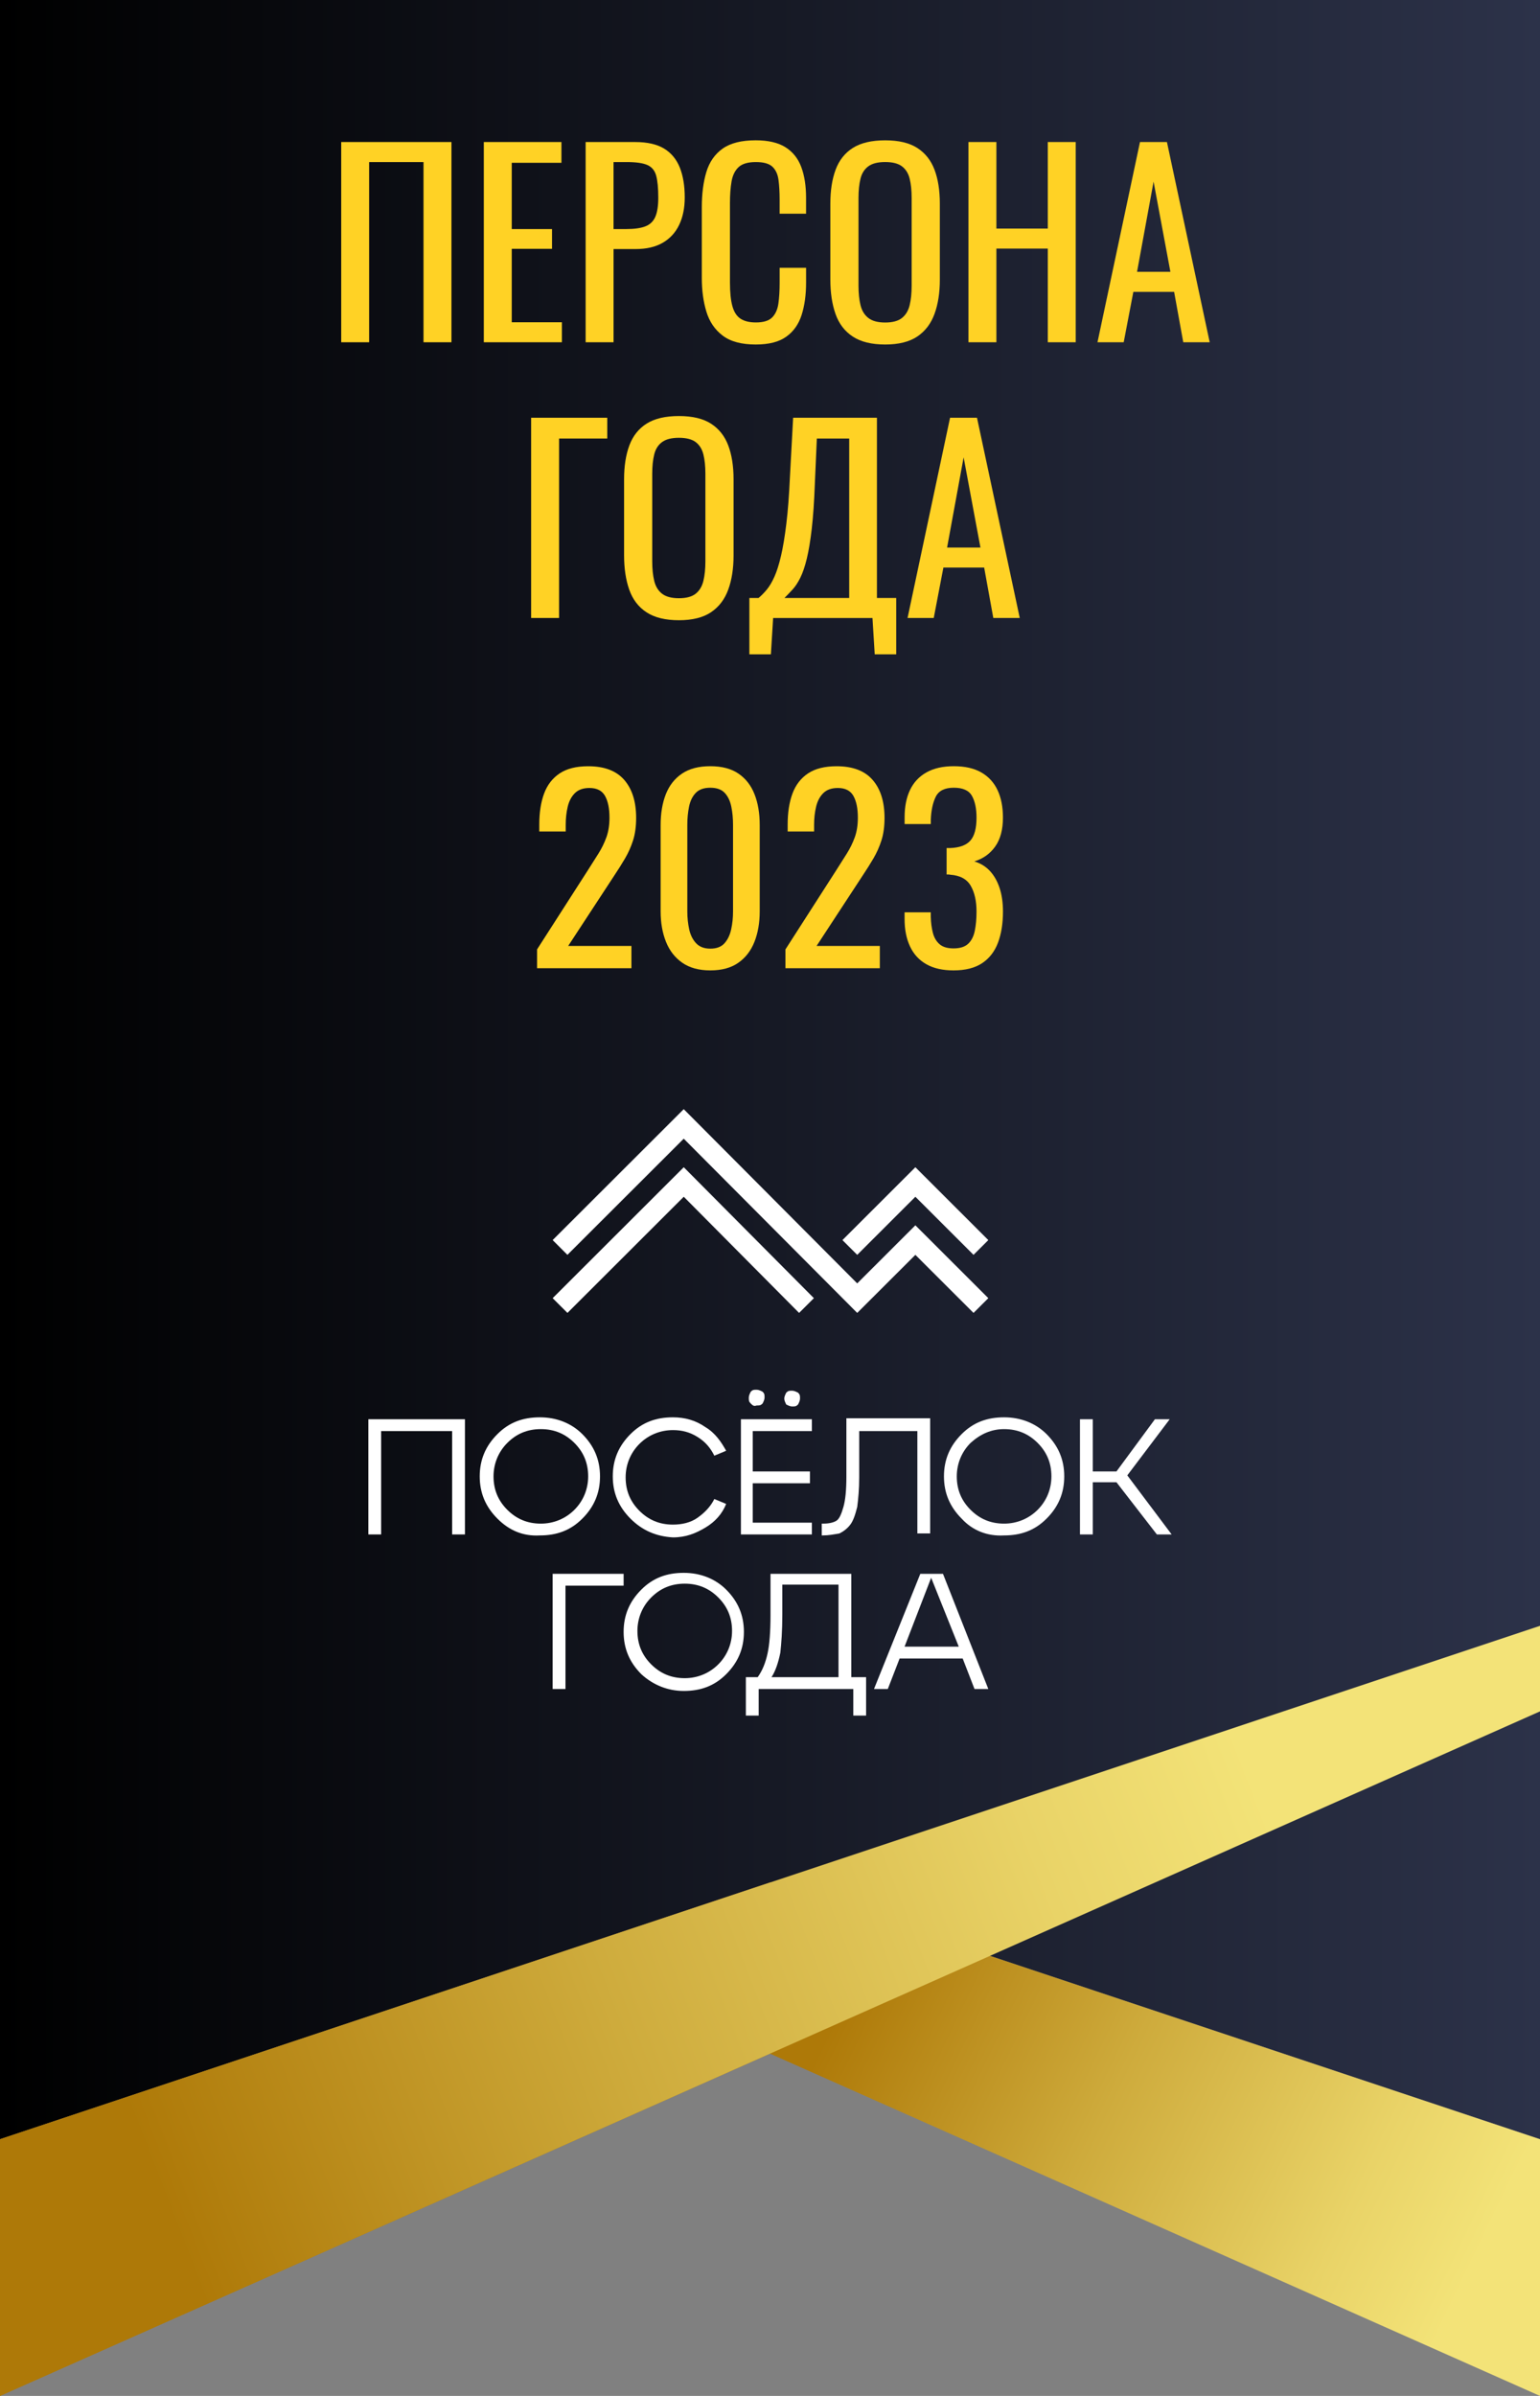 <?xml version="1.0" encoding="UTF-8"?> <svg xmlns="http://www.w3.org/2000/svg" xmlns:xlink="http://www.w3.org/1999/xlink" version="1.1" id="Слой_1" x="0px" y="0px" viewBox="0 0 675 1050" style="enable-background:new 0 0 675 1050;" xml:space="preserve"><rect x="0" y="0" width="675" height="1050" fill="#808080" stroke="none"/> <style type="text/css"> .st0{fill:url(#SVGID_1_);} .st1{fill:url(#SVGID_00000089567186533573071910000001790112949429854136_);} .st2{fill:url(#SVGID_00000015315715130022440360000000864918228642788737_);} .st3{fill:#FFD225;} .st4{fill:#FFFFFF;} .st5{fill:url(#SVGID_00000060022933700257721440000014681919030446747291_);} .st6{fill:url(#SVGID_00000042708818002292831580000005863998216963137446_);} .st7{fill:url(#SVGID_00000118382199078698527340000010107392511690502017_);} .st8{fill:url(#SVGID_00000042006255609516538540000017330230905195436186_);} .st9{fill:url(#SVGID_00000181772272462237793800000000585486912174521503_);} .st10{fill:url(#SVGID_00000023995838140329192080000002756618448318102669_);} </style> <g> <g> <linearGradient id="SVGID_1_" gradientUnits="userSpaceOnUse" x1="0" y1="468.75" x2="675" y2="468.75"> <stop offset="0" style="stop-color:#000000"></stop> <stop offset="1" style="stop-color:#2C3249"></stop> </linearGradient> <polygon class="st0" points="675,937.5 337.5,825 0,937.5 0,0 675,0 "></polygon> </g> <linearGradient id="SVGID_00000045588331934886489280000008712849687359973530_" gradientUnits="userSpaceOnUse" x1="293.266" y1="972.45" x2="648.388" y2="1143.455"> <stop offset="0.069" style="stop-color:#AE7908"></stop> <stop offset="0.384" style="stop-color:#CEAB3C"></stop> <stop offset="0.678" style="stop-color:#E9D367"></stop> <stop offset="0.828" style="stop-color:#F3E378"></stop> </linearGradient> <polygon style="fill:url(#SVGID_00000045588331934886489280000008712849687359973530_);" points="675,1050 337.5,900 0,1050 0,937.5 337.5,825 675,937.5 "></polygon> <linearGradient id="SVGID_00000076584384728194770400000005003379152990343358_" gradientUnits="userSpaceOnUse" x1="28.895" y1="982.543" x2="658.214" y2="738.448"> <stop offset="0.069" style="stop-color:#AE7908"></stop> <stop offset="0.384" style="stop-color:#CEAB3C"></stop> <stop offset="0.678" style="stop-color:#E9D367"></stop> <stop offset="0.828" style="stop-color:#F3E378"></stop> </linearGradient> <polygon style="fill:url(#SVGID_00000076584384728194770400000005003379152990343358_);" points="675,750 0,1050 0,937.5 675,712.5 "></polygon> <g> <g> <g> <path class="st3" d="M149.55,150V62.25h48.32V150h-12.24V71.03h-23.83V150H149.55z"></path> <path class="st3" d="M212.06,150V62.25h34.02v9.1H224.3v29.03h17.66v8.67H224.3v32.18h21.99V150H212.06z"></path> <path class="st3" d="M256.69,150V62.25h21.77c5.27,0,9.48,0.96,12.62,2.87c3.14,1.91,5.43,4.68,6.88,8.29 c1.44,3.61,2.17,7.98,2.17,13.11c0,4.62-0.81,8.63-2.44,12.02c-1.62,3.4-4.03,6.01-7.2,7.85c-3.18,1.84-7.15,2.76-11.92,2.76 h-9.64V150H256.69z M268.93,100.38h5.63c3.54,0,6.32-0.4,8.34-1.19c2.02-0.79,3.47-2.18,4.33-4.17c0.87-1.99,1.3-4.78,1.3-8.4 c0-4.19-0.31-7.4-0.92-9.64c-0.61-2.24-1.9-3.79-3.85-4.66c-1.95-0.87-4.98-1.3-9.1-1.3h-5.74V100.38z"></path> <path class="st3" d="M331.22,150.98c-6.21,0-11.03-1.3-14.46-3.9c-3.43-2.6-5.81-6.1-7.15-10.51c-1.34-4.4-2-9.32-2-14.73V90.85 c0-5.92,0.67-11.09,2-15.49c1.34-4.4,3.72-7.82,7.15-10.24c3.43-2.42,8.25-3.63,14.46-3.63c5.49,0,9.84,1.01,13.05,3.03 c3.21,2.02,5.53,4.91,6.93,8.67c1.41,3.76,2.11,8.27,2.11,13.54v6.93h-11.59v-6.17c0-3.25-0.16-6.12-0.49-8.61 c-0.32-2.49-1.21-4.42-2.65-5.8c-1.45-1.37-3.86-2.06-7.26-2.06c-3.47,0-6,0.74-7.58,2.22c-1.59,1.48-2.62,3.58-3.09,6.28 c-0.47,2.71-0.7,5.87-0.7,9.48v34.77c0,4.41,0.36,7.89,1.08,10.45c0.72,2.56,1.91,4.39,3.58,5.47c1.66,1.08,3.9,1.62,6.72,1.62 c3.32,0,5.7-0.74,7.15-2.22c1.44-1.48,2.35-3.52,2.71-6.12c0.36-2.6,0.54-5.63,0.54-9.1v-6.5h11.59v6.5 c0,5.35-0.65,10.06-1.95,14.14c-1.3,4.08-3.54,7.26-6.72,9.53C341.48,149.84,337,150.98,331.22,150.98z"></path> <path class="st3" d="M387.99,150.98c-5.92,0-10.65-1.15-14.19-3.47c-3.54-2.31-6.07-5.61-7.58-9.91 c-1.52-4.3-2.27-9.33-2.27-15.11V89.23c0-5.78,0.77-10.74,2.33-14.9c1.55-4.15,4.08-7.33,7.58-9.53c3.5-2.2,8.21-3.3,14.14-3.3 c5.92,0,10.62,1.12,14.08,3.36c3.47,2.24,5.98,5.42,7.53,9.53c1.55,4.12,2.33,9.06,2.33,14.84v33.37 c0,5.71-0.78,10.69-2.33,14.95c-1.55,4.26-4.06,7.57-7.53,9.91C398.6,149.8,393.91,150.98,387.99,150.98z M387.99,141.34 c3.25,0,5.7-0.67,7.37-2c1.66-1.34,2.78-3.21,3.36-5.63c0.58-2.42,0.87-5.25,0.87-8.5V86.73c0-3.25-0.29-6.05-0.87-8.4 c-0.58-2.35-1.7-4.15-3.36-5.42c-1.66-1.26-4.12-1.9-7.37-1.9s-5.72,0.63-7.42,1.9c-1.7,1.26-2.84,3.07-3.41,5.42 c-0.58,2.35-0.87,5.15-0.87,8.4v38.46c0,3.25,0.29,6.08,0.87,8.5c0.58,2.42,1.71,4.3,3.41,5.63 C382.26,140.67,384.74,141.34,387.99,141.34z"></path> <path class="st3" d="M424.49,150V62.25h12.24v37.92h22.53V62.25h12.24V150h-12.24v-41.06h-22.53V150H424.49z"></path> <path class="st3" d="M481.04,150l18.63-87.75h11.81L530.23,150h-11.59l-4.01-22.1h-17.87l-4.23,22.1H481.04z M498.38,119.13H513 l-7.37-39.54L498.38,119.13z"></path> <path class="st3" d="M232.8,270.83v-87.75h33.37v9.1h-21.12v78.65H232.8z"></path> <path class="st3" d="M297.58,271.81c-5.92,0-10.65-1.15-14.19-3.47c-3.54-2.31-6.07-5.61-7.58-9.91 c-1.52-4.3-2.27-9.33-2.27-15.11v-33.26c0-5.78,0.77-10.74,2.33-14.9c1.55-4.15,4.08-7.33,7.58-9.53c3.5-2.2,8.21-3.3,14.14-3.3 c5.92,0,10.62,1.12,14.08,3.36c3.47,2.24,5.98,5.42,7.53,9.53c1.55,4.12,2.33,9.06,2.33,14.84v33.37 c0,5.71-0.78,10.69-2.33,14.95c-1.55,4.26-4.06,7.57-7.53,9.91C308.2,270.64,303.5,271.81,297.58,271.81z M297.58,262.17 c3.25,0,5.7-0.67,7.37-2c1.66-1.34,2.78-3.21,3.36-5.63c0.58-2.42,0.87-5.25,0.87-8.5v-38.46c0-3.25-0.29-6.05-0.87-8.4 c-0.58-2.35-1.7-4.15-3.36-5.42c-1.66-1.26-4.12-1.9-7.37-1.9s-5.72,0.63-7.42,1.9c-1.7,1.26-2.84,3.07-3.41,5.42 c-0.58,2.35-0.87,5.15-0.87,8.4v38.46c0,3.25,0.29,6.08,0.87,8.5c0.58,2.42,1.71,4.3,3.41,5.63 C291.86,261.5,294.33,262.17,297.58,262.17z"></path> <path class="st3" d="M328.46,286.76v-24.7h4.01c1.23-1.01,2.44-2.24,3.63-3.68c1.19-1.44,2.31-3.34,3.36-5.69 c1.05-2.35,2-5.38,2.87-9.1c0.87-3.72,1.64-8.4,2.33-14.03c0.69-5.63,1.21-12.46,1.57-20.48l1.41-26h36.73v78.98h8.45v24.7 h-9.42l-0.98-15.92h-43.55l-0.98,15.92H328.46z M343.84,262.06h28.38v-69.87h-14.19l-0.87,19.82 c-0.29,7.8-0.74,14.35-1.35,19.66c-0.61,5.31-1.34,9.68-2.17,13.11c-0.83,3.43-1.77,6.21-2.82,8.34 c-1.05,2.13-2.17,3.85-3.36,5.15C346.28,259.57,345.07,260.83,343.84,262.06z"></path> <path class="st3" d="M397.79,270.83l18.63-87.75h11.81l18.74,87.75h-11.59l-4.01-22.1H413.5l-4.23,22.1H397.79z M415.12,239.96 h14.62l-7.37-39.54L415.12,239.96z"></path> </g> </g> </g> <g> <g> <path class="st4" d="M375.73,562.44l-76.04-76.36l-57.46,57.38l6.48,6.47l50.98-50.91l76.04,76.36l25.49-25.45l25.49,25.45 l6.48-6.47l-31.97-31.93L375.73,562.44z"></path> <path class="st4" d="M401.22,524.47l25.49,25.46l6.48-6.47l-31.97-31.93l-31.97,31.93l6.48,6.47L401.22,524.47z"></path> <path class="st4" d="M242.24,568.91l6.48,6.47l50.98-50.91l50.55,50.91l6.48-6.47l-57.03-57.38L242.24,568.91z"></path> <path class="st4" d="M167.07,672.46h-5.62v-50.48h42.34v50.48h-5.62v-45.3h-31.11V672.46z"></path> <path class="st4" d="M218.05,665.56c-5.18-5.18-7.78-11.22-7.78-18.55s2.59-13.37,7.78-18.55c5.18-5.18,11.23-7.33,18.58-7.33 c7.34,0,13.82,2.59,18.58,7.33c5.18,5.18,7.78,11.22,7.78,18.55s-2.59,13.38-7.78,18.55c-5.18,5.18-11.23,7.33-18.58,7.33 C229.28,673.32,223.23,670.73,218.05,665.56z M222.37,632.34c-3.89,3.88-6.05,9.06-6.05,14.67c0,6.04,2.16,10.79,6.05,14.67 c3.89,3.88,8.64,6.04,14.69,6.04c5.62,0,10.8-2.16,14.69-6.04c3.89-3.88,6.05-9.06,6.05-14.67c0-6.04-2.16-10.79-6.05-14.67 c-3.89-3.88-8.64-6.04-14.69-6.04S226.25,628.45,222.37,632.34z"></path> <path class="st4" d="M276.37,665.56c-5.18-5.18-7.78-11.22-7.78-18.55c0-7.33,2.59-13.37,7.78-18.55 c5.18-5.18,11.23-7.33,18.58-7.33c5.18,0,9.94,1.29,14.26,4.31c4.32,2.59,6.91,6.47,9.07,10.35l-5.18,2.16 c-1.73-3.45-3.89-6.04-7.34-8.2c-3.46-2.16-6.91-3.02-10.8-3.02c-5.62,0-10.8,2.16-14.69,6.04c-3.89,3.88-6.05,9.06-6.05,14.67 c0,6.04,2.16,10.79,6.05,14.67c3.89,3.88,8.64,6.04,14.69,6.04c3.89,0,7.78-0.86,10.8-3.02s5.62-4.74,7.34-8.2l5.18,2.16 c-1.73,4.31-4.75,7.77-9.07,10.35c-4.32,2.59-8.64,4.31-14.26,4.31C287.6,673.32,281.55,670.73,276.37,665.56z"></path> <path class="st4" d="M355.86,672.46h-31.11v-50.48h31.11v5.18h-25.92v17.69H355v5.18h-25.06v17.26h25.92V672.46z M329.07,615.08 c-0.86-0.86-0.86-1.29-0.86-2.59c0-0.86,0.43-1.73,0.86-2.59c0.86-0.86,1.3-0.86,2.59-0.86c0.86,0,1.73,0.43,2.59,0.86 c0.86,0.86,0.86,1.29,0.86,2.59c0,0.86-0.43,1.73-0.86,2.59c-0.87,0.86-1.3,0.86-2.59,0.86 C330.37,616.37,329.94,615.94,329.07,615.08z M343.76,612.92c0-0.86,0.43-1.73,0.86-2.59c0.86-0.86,1.3-0.86,2.59-0.86 c0.86,0,1.73,0.43,2.59,0.86c0.86,0.86,0.86,1.29,0.86,2.59c0,0.86-0.43,1.73-0.86,2.59c-0.87,0.86-1.3,0.86-2.59,0.86 c-0.86,0-1.73-0.43-2.59-0.86C344.2,614.65,343.76,613.78,343.76,612.92z"></path> <path class="st4" d="M360.61,672.89h-0.43v-5.18h0.86c2.16,0,4.32-0.43,5.62-1.29c1.3-0.86,2.16-3.02,3.03-6.04 c0.86-3.02,1.29-7.34,1.29-13.38v-25.46h36.72v50.48h-5.61v-44.87H376.6v20.28c0,5.18-0.43,9.49-0.86,12.94 c-0.87,3.45-1.73,6.04-3.02,7.76c-1.3,1.73-3.02,3.02-4.75,3.88C365.36,672.46,363.2,672.89,360.61,672.89z"></path> <path class="st4" d="M421.53,665.56c-5.18-5.18-7.78-11.22-7.78-18.55s2.59-13.37,7.78-18.55c5.18-5.18,11.23-7.33,18.58-7.33 c7.34,0,13.82,2.59,18.58,7.33c5.18,5.18,7.78,11.22,7.78,18.55s-2.59,13.38-7.78,18.55c-5.18,5.18-11.23,7.33-18.58,7.33 C432.76,673.32,426.28,670.73,421.53,665.56z M425.42,632.34c-3.89,3.88-6.05,9.06-6.05,14.67c0,6.04,2.16,10.79,6.05,14.67 c3.89,3.88,8.64,6.04,14.69,6.04c5.61,0,10.8-2.16,14.69-6.04c3.89-3.88,6.05-9.06,6.05-14.67c0-6.04-2.16-10.79-6.05-14.67 c-3.89-3.88-8.64-6.04-14.69-6.04C434.49,626.3,429.74,628.45,425.42,632.34z"></path> <path class="st4" d="M512.69,621.98l-18.58,24.59l19.44,25.89h-6.48l-17.71-22.87h-10.37v22.87h-5.62v-50.48h5.62v22.87h10.37 l16.85-22.87H512.69z"></path> <path class="st4" d="M247.85,740.2h-5.62v-50.48h31.11v5.18h-25.49V740.2z"></path> <path class="st4" d="M281.12,733.72c-5.18-5.18-7.78-11.22-7.78-18.55c0-7.33,2.59-13.37,7.78-18.55 c5.18-5.18,11.23-7.33,18.58-7.33c7.34,0,13.82,2.59,18.58,7.33c5.18,5.18,7.78,11.22,7.78,18.55c0,7.33-2.59,13.37-7.78,18.55 c-5.18,5.18-11.23,7.33-18.58,7.33C292.79,741.06,286.31,738.47,281.12,733.72z M285.44,700.07c-3.89,3.88-6.05,9.06-6.05,14.67 c0,6.04,2.16,10.79,6.05,14.67c3.89,3.88,8.64,6.04,14.69,6.04c5.62,0,10.8-2.16,14.69-6.04c3.89-3.88,6.05-9.06,6.05-14.67 c0-6.04-2.16-10.79-6.05-14.67c-3.89-3.88-8.64-6.04-14.69-6.04C294.08,694.03,289.33,696.19,285.44,700.07z"></path> <path class="st4" d="M373.14,689.72v45.3h6.48v16.83h-5.61V740.2h-41.47v11.65h-5.62v-16.83h5.18c2.16-3.02,3.46-6.47,4.32-10.35 c0.86-3.88,1.3-9.49,1.3-16.83v-18.12H373.14z M338.15,735.02h29.38v-40.56H342.9v12.94c0,7.33-0.43,12.94-0.86,16.83 C341.17,728.55,339.88,732.43,338.15,735.02z"></path> <path class="st4" d="M433.19,740.2h-6.05l-5.18-13.37h-27.65l-5.18,13.37h-6.05l20.3-50.48h9.94L433.19,740.2z M408.14,691.44 l-11.66,30.2h23.76L408.14,691.44z"></path> </g> </g> </g> <g> <g> <g> <path class="st3" d="M235.4,424.3v-8.23l22.32-34.77c1.66-2.6,3.2-5.02,4.6-7.26c1.41-2.24,2.56-4.6,3.47-7.1 c0.9-2.49,1.35-5.36,1.35-8.61c0-4.04-0.65-7.22-1.95-9.53c-1.3-2.31-3.58-3.47-6.83-3.47c-2.75,0-4.88,0.76-6.39,2.27 c-1.52,1.52-2.56,3.5-3.14,5.96c-0.58,2.46-0.87,5.09-0.87,7.91v2.93h-11.59v-3.03c0-5.27,0.7-9.8,2.11-13.6 c1.41-3.79,3.68-6.73,6.82-8.83c3.14-2.09,7.31-3.14,12.51-3.14c7.08,0,12.35,2,15.82,6.01c3.47,4.01,5.2,9.55,5.2,16.63 c0,3.76-0.45,7.04-1.35,9.86c-0.9,2.82-2.08,5.45-3.52,7.91c-1.45,2.46-3.03,4.98-4.77,7.58l-20.15,30.77h27.73v9.75H235.4z"></path> <path class="st3" d="M311.34,425.27c-4.98,0-9.08-1.12-12.3-3.36c-3.21-2.24-5.6-5.31-7.15-9.21c-1.55-3.9-2.33-8.34-2.33-13.32 v-37.81c0-5.13,0.76-9.62,2.27-13.49c1.52-3.86,3.88-6.88,7.1-9.05c3.21-2.17,7.35-3.25,12.4-3.25c5.05,0,9.17,1.08,12.35,3.25 c3.18,2.17,5.52,5.18,7.04,9.05c1.52,3.86,2.27,8.36,2.27,13.49v37.81c0,5.06-0.78,9.53-2.33,13.43c-1.55,3.9-3.92,6.95-7.1,9.15 C320.4,424.17,316.32,425.27,311.34,425.27z M311.34,415.74c2.74,0,4.82-0.79,6.23-2.38c1.41-1.59,2.38-3.63,2.92-6.12 c0.54-2.49,0.81-5.07,0.81-7.75v-38.02c0-2.82-0.25-5.47-0.76-7.96c-0.51-2.49-1.46-4.5-2.87-6.01 c-1.41-1.52-3.52-2.28-6.34-2.28c-2.82,0-4.95,0.76-6.39,2.28c-1.45,1.52-2.42,3.52-2.92,6.01c-0.51,2.49-0.76,5.15-0.76,7.96 v38.02c0,2.67,0.27,5.25,0.81,7.75c0.54,2.49,1.55,4.53,3.03,6.12C306.59,414.95,308.67,415.74,311.34,415.74z"></path> <path class="st3" d="M344.27,424.3v-8.23l22.32-34.77c1.66-2.6,3.2-5.02,4.6-7.26c1.41-2.24,2.56-4.6,3.47-7.1 c0.9-2.49,1.35-5.36,1.35-8.61c0-4.04-0.65-7.22-1.95-9.53c-1.3-2.31-3.58-3.47-6.83-3.47c-2.75,0-4.88,0.76-6.39,2.27 c-1.52,1.52-2.56,3.5-3.14,5.96c-0.58,2.46-0.87,5.09-0.87,7.91v2.93h-11.59v-3.03c0-5.27,0.7-9.8,2.11-13.6 c1.41-3.79,3.68-6.73,6.82-8.83c3.14-2.09,7.31-3.14,12.51-3.14c7.08,0,12.35,2,15.82,6.01c3.47,4.01,5.2,9.55,5.2,16.63 c0,3.76-0.45,7.04-1.35,9.86c-0.9,2.82-2.08,5.45-3.52,7.91c-1.45,2.46-3.03,4.98-4.77,7.58l-20.15,30.77h27.73v9.75H344.27z"></path> <path class="st3" d="M417.94,425.27c-4.77,0-8.74-0.9-11.92-2.71c-3.18-1.8-5.56-4.4-7.15-7.8c-1.59-3.39-2.38-7.4-2.38-12.02 v-2.92h11.48c0,0.29,0,0.6,0,0.92s0,0.67,0,1.03c0.07,2.6,0.38,4.95,0.92,7.04c0.54,2.09,1.52,3.76,2.93,4.98 c1.41,1.23,3.45,1.84,6.12,1.84c2.82,0,4.95-0.67,6.39-2c1.44-1.34,2.42-3.23,2.93-5.69c0.5-2.45,0.76-5.27,0.76-8.45 c0-4.62-0.85-8.4-2.55-11.32c-1.7-2.92-4.68-4.53-8.94-4.82c-0.22-0.07-0.49-0.11-0.81-0.11s-0.6,0-0.81,0v-11.59 c0.22,0,0.47,0,0.76,0c0.29,0,0.54,0,0.76,0c4.12-0.14,7.08-1.23,8.88-3.25c1.8-2.02,2.71-5.38,2.71-10.08 c0-3.97-0.67-7.15-2-9.53c-1.34-2.38-3.99-3.58-7.96-3.58c-3.97,0-6.61,1.32-7.91,3.95c-1.3,2.64-2.02,6.01-2.17,10.13 c0,0.29,0,0.6,0,0.92c0,0.32,0,0.63,0,0.92h-11.48v-2.93c0-4.69,0.79-8.7,2.38-12.02c1.59-3.32,3.99-5.89,7.2-7.69 c3.21-1.8,7.2-2.71,11.97-2.71c4.84,0,8.85,0.9,12.02,2.71c3.18,1.81,5.56,4.39,7.15,7.75c1.59,3.36,2.38,7.39,2.38,12.08 c0,5.27-1.14,9.5-3.41,12.68c-2.27,3.18-5.33,5.35-9.15,6.5c2.67,0.8,4.93,2.17,6.77,4.12c1.84,1.95,3.27,4.42,4.28,7.42 c1.01,3,1.52,6.48,1.52,10.45c0,5.2-0.72,9.73-2.17,13.6c-1.45,3.87-3.76,6.86-6.93,8.99 C427.33,424.21,423.14,425.27,417.94,425.27z"></path> </g> </g> </g> </svg> 